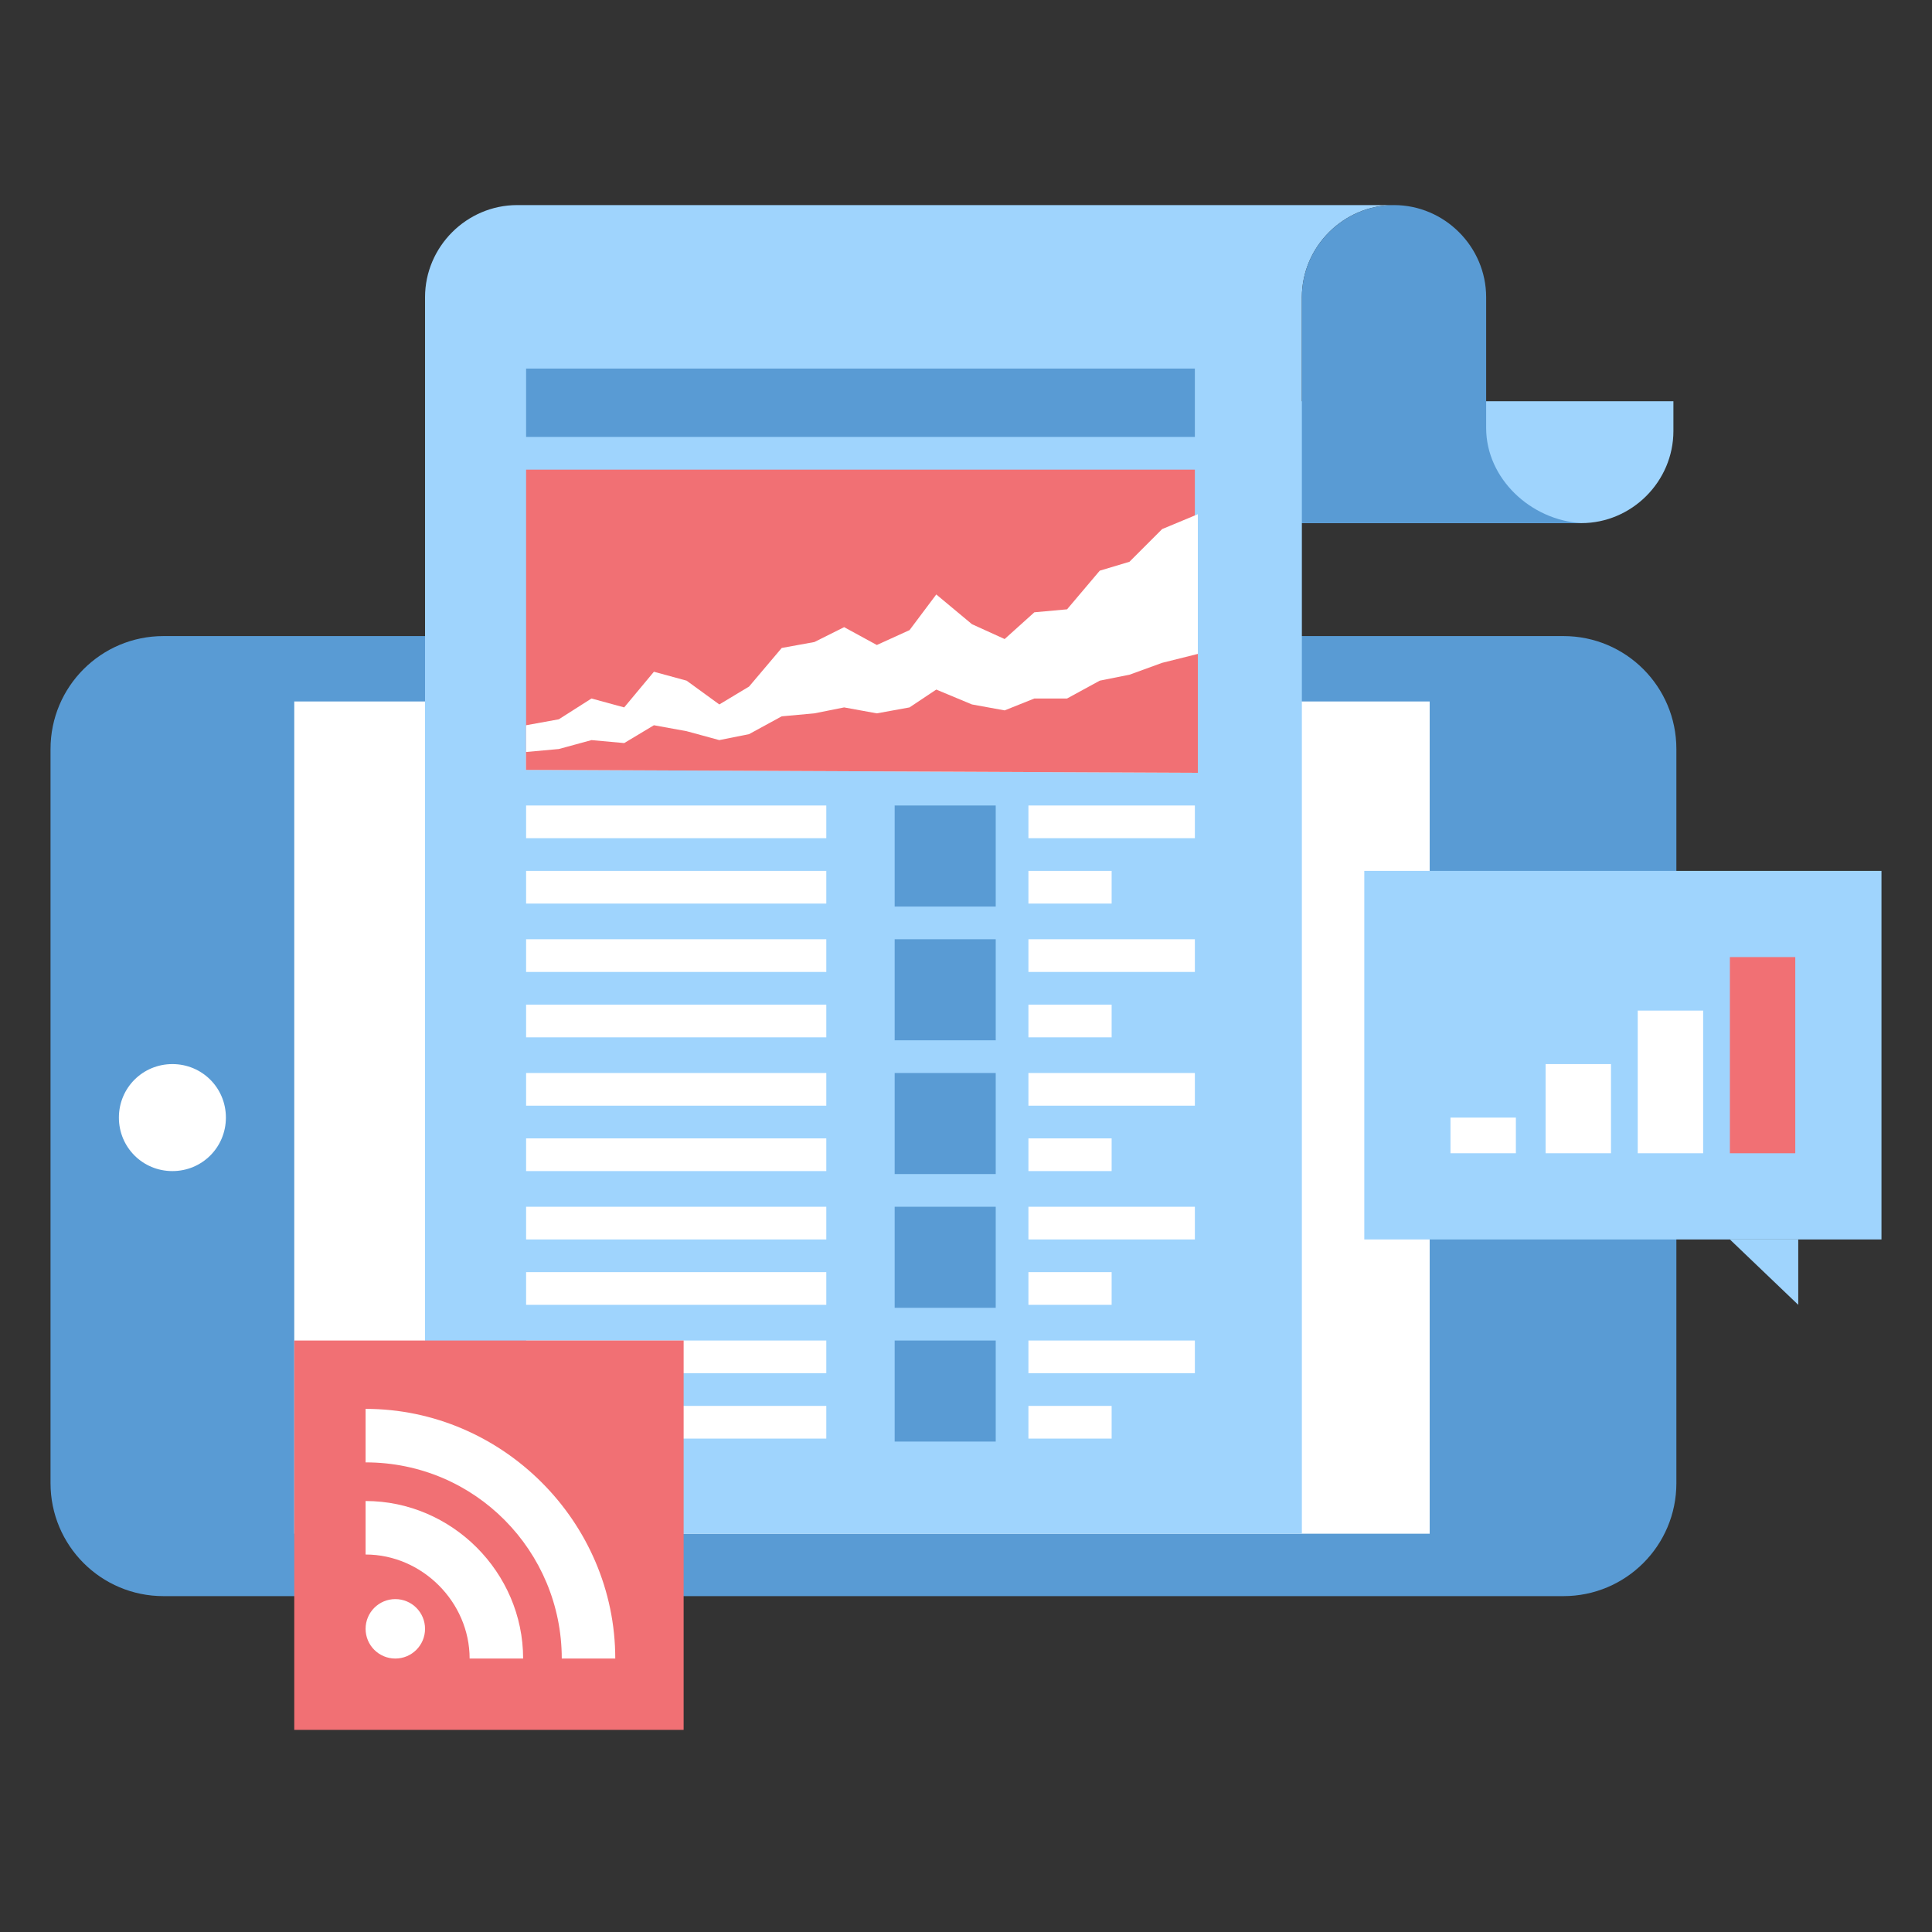 <?xml version="1.0" encoding="utf-8"?>
<!-- Generator: Adobe Illustrator 25.4.1, SVG Export Plug-In . SVG Version: 6.00 Build 0)  -->
<svg version="1.1" id="Capa_1" xmlns="http://www.w3.org/2000/svg" xmlns:xlink="http://www.w3.org/1999/xlink" x="0px" y="0px"
	 width="65px" height="65px" viewBox="0 0 65 65" style="enable-background:new 0 0 65 65;" xml:space="preserve">
<rect x="0" y="0" width="65" height="65" fill="#333333" stroke="none"/>
<style type="text/css">
	.st0{fill:#599BD4;}
	.st1{fill:#FFFFFF;}
	.st2{fill:#9FD4FD;}
	.st3{fill:#F17074;}
</style>
<path class="st0" d="M1.7,25.2v24.7c0,2.1,1.7,3.8,3.8,3.8h47.1c2.1,0,3.8-1.7,3.8-3.8V25.2c0-2.1-1.7-3.8-3.8-3.8H5.5
	C3.4,21.4,1.7,23.1,1.7,25.2z"/>
<g>
	<rect x="9.9" y="23.6" class="st1" width="38.2" height="28"/>
	<path class="st1" d="M5.8,35.8c1,0,1.8,0.8,1.8,1.8c0,1-0.8,1.8-1.8,1.8c-1,0-1.8-0.8-1.8-1.8C4,36.6,4.8,35.8,5.8,35.8z"/>
	<path class="st1" d="M52.2,34c-0.7,0-1.3,0.6-1.3,1.3v4.7c0,0.7,0.6,1.3,1.3,1.3l0,0c0.7,0,1.3-0.6,1.3-1.3v-4.7
		C53.5,34.5,52.9,34,52.2,34L52.2,34z"/>
</g>
<g>
	<path class="st2" d="M36.1,13.4v4.2h17.1c1.7,0,3.1-1.4,3.1-3.1v-1H36.1z"/>
	<path class="st2" d="M43.8,51.6V10c0-1.7,1.4-3.1,3.1-3.1H17.4c-1.7,0-3.1,1.4-3.1,3.1v41.6H43.8z"/>
</g>
<path class="st0" d="M50,14.4V10c0-1.7-1.4-3.1-3.1-3.1c-1.7,0-3.1,1.4-3.1,3.1v7.6h9.4C51.5,17.5,50,16.1,50,14.4z"/>
<rect x="17.7" y="15.8" class="st3" width="22.5" height="10.1"/>
<polygon class="st1" points="38,18.9 37,19.2 35.9,20.5 34.8,20.6 33.8,21.5 32.7,21 31.5,20 30.6,21.2 29.5,21.7 28.4,21.1 
	27.4,21.6 26.3,21.8 25.2,23.1 24.2,23.7 23.1,22.9 22,22.6 21,23.8 19.9,23.5 18.8,24.2 17.7,24.4 17.7,25.9 40.3,26 40.3,17.3 
	39.1,17.8 "/>
<polygon class="st3" points="38,22.7 37,22.9 35.9,23.5 34.8,23.5 33.8,23.9 32.7,23.7 31.5,23.2 30.6,23.8 29.5,24 28.4,23.8 
	27.4,24 26.3,24.1 25.2,24.7 24.2,24.9 23.1,24.6 22,24.4 21,25 19.9,24.9 18.8,25.2 17.7,25.3 17.7,25.9 40.3,26 40.3,22 
	39.1,22.3 "/>
<rect x="17.7" y="12.4" class="st0" width="22.5" height="2.3"/>
<g>
	<rect x="17.7" y="36.1" class="st1" width="10.1" height="1.1"/>
	<rect x="17.7" y="33.8" class="st1" width="10.1" height="1.1"/>
	<rect x="17.7" y="31.6" class="st1" width="10.1" height="1.1"/>
	<rect x="17.7" y="29.3" class="st1" width="10.1" height="1.1"/>
	<rect x="17.7" y="27.1" class="st1" width="10.1" height="1.1"/>
	<rect x="17.7" y="38.3" class="st1" width="10.1" height="1.1"/>
	<rect x="17.7" y="40.6" class="st1" width="10.1" height="1.1"/>
	<rect x="17.7" y="42.8" class="st1" width="10.1" height="1.1"/>
	<rect x="17.7" y="45.1" class="st1" width="10.1" height="1.1"/>
	<rect x="17.7" y="47.3" class="st1" width="10.1" height="1.1"/>
	<rect x="34.6" y="29.3" class="st1" width="2.8" height="1.1"/>
	<rect x="34.6" y="27.1" class="st1" width="5.6" height="1.1"/>
</g>
<rect x="30.1" y="27.1" class="st0" width="3.4" height="3.4"/>
<g>
	<rect x="34.6" y="33.8" class="st1" width="2.8" height="1.1"/>
	<rect x="34.6" y="31.6" class="st1" width="5.6" height="1.1"/>
</g>
<rect x="30.1" y="31.6" class="st0" width="3.4" height="3.4"/>
<g>
	<rect x="34.6" y="36.1" class="st1" width="5.6" height="1.1"/>
	<rect x="34.6" y="38.3" class="st1" width="2.8" height="1.1"/>
</g>
<rect x="30.1" y="36.1" class="st0" width="3.4" height="3.4"/>
<g>
	<rect x="34.6" y="40.6" class="st1" width="5.6" height="1.1"/>
	<rect x="34.6" y="42.8" class="st1" width="2.8" height="1.1"/>
</g>
<rect x="30.1" y="40.6" class="st0" width="3.4" height="3.4"/>
<g>
	<rect x="34.6" y="45.1" class="st1" width="5.6" height="1.1"/>
	<rect x="34.6" y="47.3" class="st1" width="2.8" height="1.1"/>
</g>
<rect x="30.1" y="45.1" class="st0" width="3.4" height="3.4"/>
<rect x="9.9" y="45.1" class="st3" width="13.1" height="13.1"/>
<g>
	<path class="st1" d="M20.7,55.8h-1.8c0-3.6-2.9-6.6-6.6-6.6v-1.8C16.9,47.4,20.7,51.2,20.7,55.8z"/>
	<path class="st1" d="M17.6,55.8h-1.8c0-1.9-1.6-3.5-3.5-3.5v-1.8C15.2,50.5,17.6,52.9,17.6,55.8z"/>
	<circle class="st1" cx="13.3" cy="54.8" r="1"/>
</g>
<g>
	<rect x="45.9" y="29.3" class="st2" width="17.4" height="12.4"/>
	<polygon class="st2" points="60.5,43.9 60.5,41.7 58.2,41.7 	"/>
</g>
<g>
	<rect x="48.8" y="37.6" class="st1" width="2.2" height="1.2"/>
	<rect x="52" y="35.8" class="st1" width="2.2" height="3"/>
	<rect x="55.1" y="34" class="st1" width="2.2" height="4.8"/>
</g>
<rect x="58.2" y="32.2" class="st3" width="2.2" height="6.6"/>
</svg>
